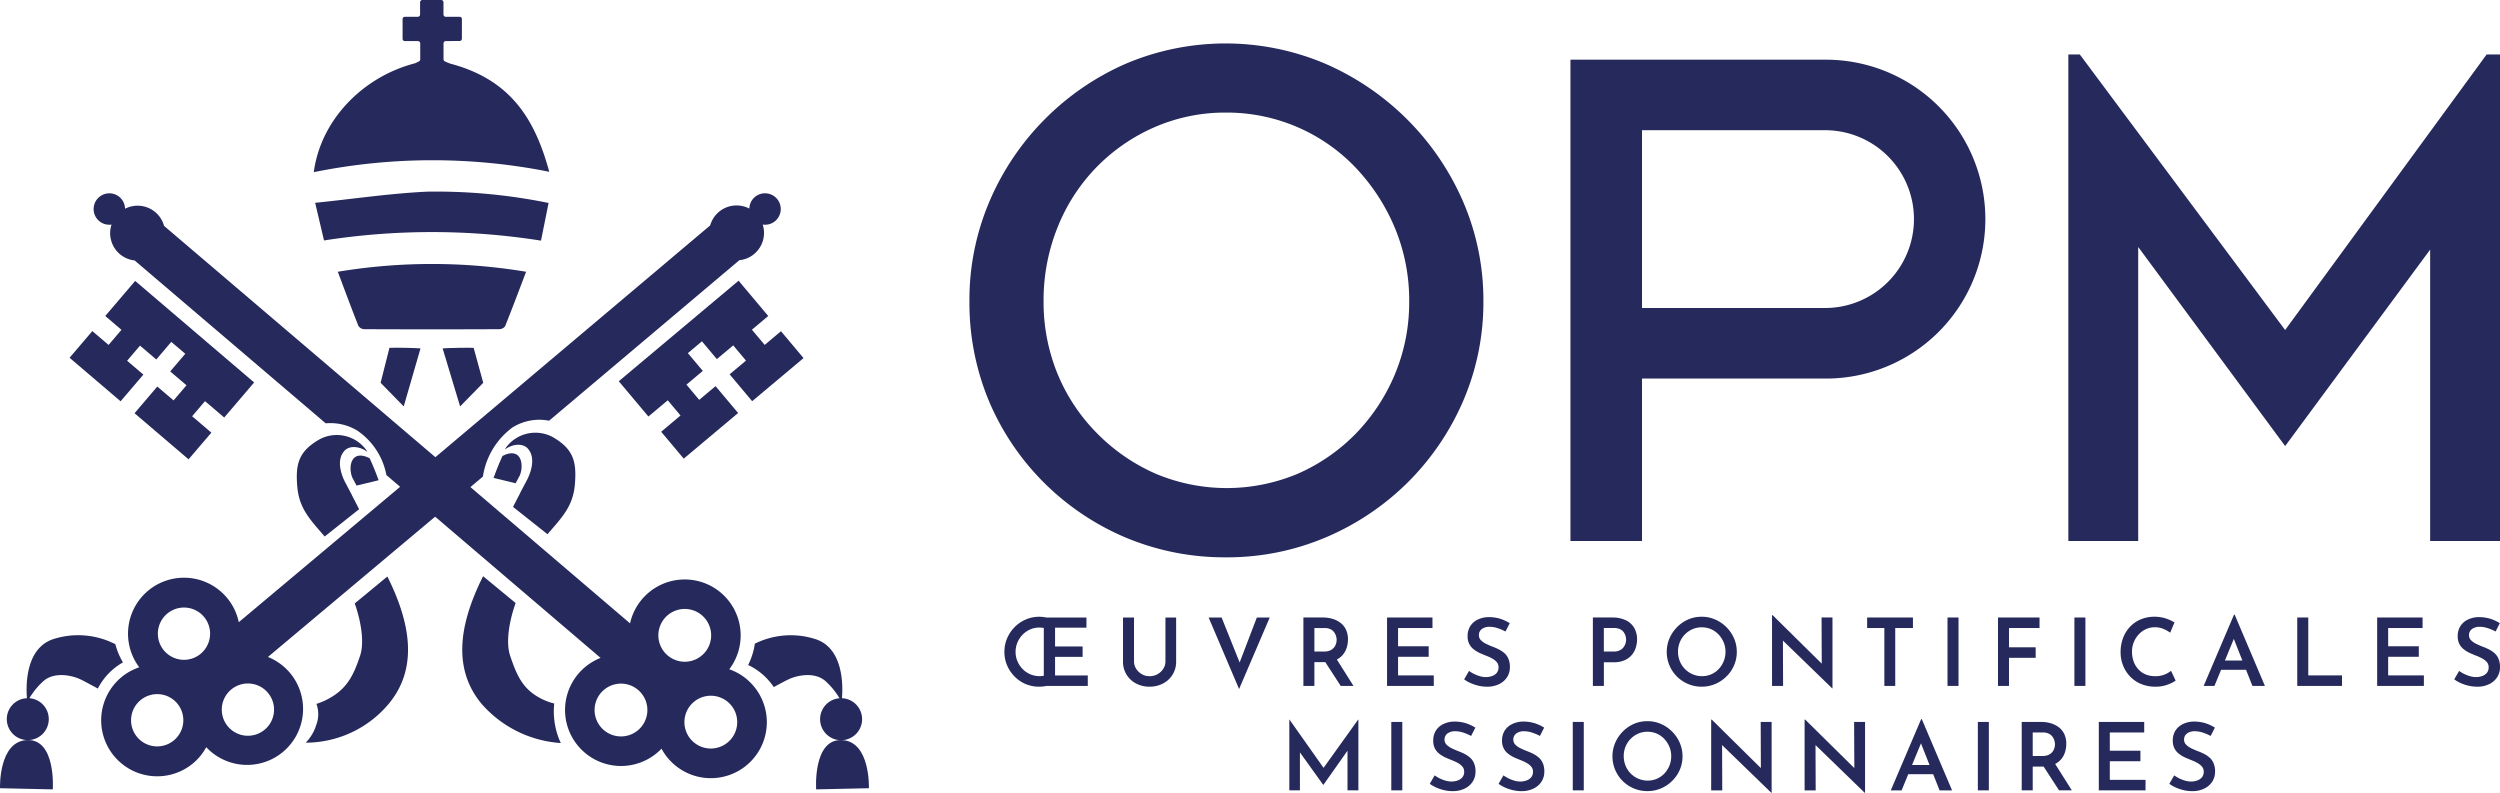 <svg xmlns="http://www.w3.org/2000/svg" xmlns:xlink="http://www.w3.org/1999/xlink" width="306.941" height="97.339" viewBox="0 0 306.941 97.339">
  <defs>
    <clipPath id="clip-path">
      <path id="Tracé_7" data-name="Tracé 7" d="M0,23.338H306.941V-74H0Z" transform="translate(0 74)" fill="none"/>
    </clipPath>
  </defs>
  <g id="Groupe_66" data-name="Groupe 66" transform="translate(0 74)">
    <g id="Groupe_9" data-name="Groupe 9" transform="translate(0 -74)" clip-path="url(#clip-path)">
      <g id="Groupe_7" data-name="Groupe 7" transform="translate(123.318 75.724)">
        <path id="Tracé_5" data-name="Tracé 5" d="M1.178.335A2.961,2.961,0,0,0,.873.281,3.138,3.138,0,0,0,.556.265,2.746,2.746,0,0,0-.582.5a2.916,2.916,0,0,0-.922.639,3.057,3.057,0,0,0-.629.951,2.956,2.956,0,0,0-.232,1.156A2.887,2.887,0,0,0-2.133,4.4a3.071,3.071,0,0,0,.634.958A2.89,2.89,0,0,0-.558,6,2.883,2.883,0,0,0,.59,6.23a2.689,2.689,0,0,0,.637-.08L1.6,7.384a4.1,4.1,0,0,1-.521.105,4.226,4.226,0,0,1-.531.036A4.252,4.252,0,0,1-1.129,7.2,4.2,4.2,0,0,1-2.49,6.271,4.411,4.411,0,0,1-3.41,4.9a4.211,4.211,0,0,1-.326-1.661A4.2,4.2,0,0,1-3.41,1.6,4.393,4.393,0,0,1-2.49.219a4.322,4.322,0,0,1,1.367-.94A4.133,4.133,0,0,1,.544-1.061a3.921,3.921,0,0,1,.562.039,4.077,4.077,0,0,1,.522.11L1.181.335ZM1.1-.97H6.337V.275H2.483v2.31H5.864V3.866H2.483V6.15H6.5V7.43H1.1Z" transform="translate(3.736 1.061)" fill="#25295c"/>
      </g>
      <g id="Groupe_8" data-name="Groupe 8" transform="translate(137.88 75.816)">
        <path id="Tracé_6" data-name="Tracé 6" d="M.324,1.289A1.662,1.662,0,0,0,.583,2.2a2.045,2.045,0,0,0,.687.663,1.831,1.831,0,0,0,.958.253,1.932,1.932,0,0,0,.992-.253,1.989,1.989,0,0,0,.7-.663,1.642,1.642,0,0,0,.262-.906V-4.088H5.495v5.4a2.979,2.979,0,0,1-.441,1.621A3,3,0,0,1,3.871,4.02a3.523,3.523,0,0,1-1.644.385A3.5,3.5,0,0,1,.588,4.02,3.034,3.034,0,0,1-.59,2.933a2.988,2.988,0,0,1-.437-1.621v-5.4H.324Z" transform="translate(1.027 4.088)" fill="#25295c"/>
      </g>
    </g>
    <g id="Groupe_10" data-name="Groupe 10" transform="translate(148.392 1.815)">
      <path id="Tracé_8" data-name="Tracé 8" d="M.382,0,3.023,6.589,2.25,6.427,4.708,0H6.291L2.527,8.783-1.211,0Z" transform="translate(1.211)" fill="#25295c"/>
    </g>
    <g id="Groupe_12" data-name="Groupe 12" transform="translate(0 -74)" clip-path="url(#clip-path)">
      <g id="Groupe_11" data-name="Groupe 11" transform="translate(160.026 75.814)">
        <path id="Tracé_9" data-name="Tracé 9" d="M.57,0A4.081,4.081,0,0,1,1.834.185a2.925,2.925,0,0,1,.981.526,2.25,2.25,0,0,1,.629.835A2.811,2.811,0,0,1,3.665,2.7a3.4,3.4,0,0,1-.151.992,2.554,2.554,0,0,1-.491.9,2.431,2.431,0,0,1-.894.647,3.389,3.389,0,0,1-1.361.242H-.457V8.4h-1.35V0H.57ZM.742,4.178a1.783,1.783,0,0,0,.739-.137,1.287,1.287,0,0,0,.474-.359A1.346,1.346,0,0,0,2.2,3.216a1.675,1.675,0,0,0,.075-.47,1.728,1.728,0,0,0-.07-.455,1.512,1.512,0,0,0-.237-.48,1.235,1.235,0,0,0-.456-.375,1.636,1.636,0,0,0-.727-.142H-.457V4.178ZM2.2,5,4.344,8.4H2.774L.594,5.033Z" transform="translate(1.807)" fill="#25295c"/>
      </g>
    </g>
    <g id="Groupe_13" data-name="Groupe 13" transform="translate(170.298 1.815)">
      <path id="Tracé_11" data-name="Tracé 11" d="M0,0H5.575V1.292H1.351v2.24H5.11v1.29H1.351V7.108H5.736V8.4H0Z" fill="#25295c"/>
    </g>
    <g id="Groupe_17" data-name="Groupe 17" transform="translate(0 -74)" clip-path="url(#clip-path)">
      <g id="Groupe_14" data-name="Groupe 14" transform="translate(179.762 75.769)">
        <path id="Tracé_12" data-name="Tracé 12" d="M1.217.423A5.782,5.782,0,0,0,.259.013,3.137,3.137,0,0,0-.71-.154a1.562,1.562,0,0,0-.981.278.907.907,0,0,0-.356.76.84.84,0,0,0,.249.608,2.219,2.219,0,0,0,.641.45c.259.126.539.247.83.36a6.878,6.878,0,0,1,.75.331,3.241,3.241,0,0,1,.675.462,1.9,1.9,0,0,1,.485.693A2.542,2.542,0,0,1,1.759,4.8,2.268,2.268,0,0,1,1.433,6a2.378,2.378,0,0,1-.965.866A3.26,3.26,0,0,1-1.044,7.2a4.551,4.551,0,0,1-1.033-.116,5.5,5.5,0,0,1-.952-.313,4.347,4.347,0,0,1-.83-.472l.6-1.038a3.944,3.944,0,0,0,.634.38,4.478,4.478,0,0,0,.733.279,2.684,2.684,0,0,0,.722.1A2.195,2.195,0,0,0-.463,5.9a1.317,1.317,0,0,0,.6-.388A1.048,1.048,0,0,0,.365,4.8a.916.916,0,0,0-.209-.606,1.96,1.96,0,0,0-.537-.437,5.057,5.057,0,0,0-.72-.339c-.256-.1-.521-.213-.8-.334a3.823,3.823,0,0,1-.766-.459,1.976,1.976,0,0,1-.56-.663A2,2,0,0,1-3.433,1a2.29,2.29,0,0,1,.31-1.209,2.2,2.2,0,0,1,.894-.81A3.067,3.067,0,0,1-.907-1.342,4.84,4.84,0,0,1,.611-1.13,5.5,5.5,0,0,1,1.738-.6Z" transform="translate(3.859 1.342)" fill="#25295c"/>
      </g>
      <g id="Groupe_15" data-name="Groupe 15" transform="translate(195.567 75.814)">
        <path id="Tracé_13" data-name="Tracé 13" d="M.57,0A3.786,3.786,0,0,1,2.209.324a2.366,2.366,0,0,1,1.046.93A2.752,2.752,0,0,1,3.619,2.7a3.3,3.3,0,0,1-.157,1,2.511,2.511,0,0,1-.491.9,2.428,2.428,0,0,1-.884.647,3.2,3.2,0,0,1-1.321.249H-.455V8.4H-1.806V0H.57ZM.755,4.179A1.6,1.6,0,0,0,1.5,4.028a1.28,1.28,0,0,0,.46-.375,1.533,1.533,0,0,0,.243-.48,1.632,1.632,0,0,0,.072-.45,1.626,1.626,0,0,0-.067-.447,1.641,1.641,0,0,0-.226-.47,1.154,1.154,0,0,0-.45-.37,1.737,1.737,0,0,0-.745-.145H-.46V4.179H.752Z" transform="translate(1.806)" fill="#25295c"/>
      </g>
      <g id="Groupe_16" data-name="Groupe 16" transform="translate(204.637 75.722)">
        <path id="Tracé_14" data-name="Tracé 14" d="M0,1.032A4.157,4.157,0,0,1,.334-.612a4.469,4.469,0,0,1,.925-1.38A4.363,4.363,0,0,1,2.62-2.934a4.115,4.115,0,0,1,1.674-.339,4.115,4.115,0,0,1,1.657.339,4.478,4.478,0,0,1,1.377.942,4.409,4.409,0,0,1,.935,1.38A4.111,4.111,0,0,1,8.6,1.032a4.114,4.114,0,0,1-.334,1.66,4.284,4.284,0,0,1-.94,1.371,4.4,4.4,0,0,1-1.38.921,4.175,4.175,0,0,1-1.661.329,4.206,4.206,0,0,1-1.66-.329A4.269,4.269,0,0,1,.337,2.712,4.2,4.2,0,0,1,0,1.032Zm1.385-.011A3.048,3.048,0,0,0,1.611,2.2a2.945,2.945,0,0,0,.629.952,2.922,2.922,0,0,0,.94.639,2.889,2.889,0,0,0,1.148.232,2.787,2.787,0,0,0,2.049-.871A3.145,3.145,0,0,0,6.987,2.2a3,3,0,0,0,.226-1.167A2.99,2.99,0,0,0,6.982-.146,3.263,3.263,0,0,0,6.359-1.1a2.847,2.847,0,0,0-.921-.647,2.848,2.848,0,0,0-1.143-.229,2.781,2.781,0,0,0-1.143.234,3,3,0,0,0-.93.647A2.97,2.97,0,0,0,1.6-.14a3.122,3.122,0,0,0-.218,1.161" transform="translate(0 3.273)" fill="#25295c"/>
      </g>
    </g>
    <g id="Groupe_18" data-name="Groupe 18" transform="translate(217.564 1.526)">
      <path id="Tracé_16" data-name="Tracé 16" d="M1.771,2.155-4.68-4.1l.4.159.022,5.8H-5.615V-6.834h.07L.79-.581.49-.673.466-6.546h1.34v8.7Z" transform="translate(5.615 6.834)" fill="#25295c"/>
    </g>
    <g id="Groupe_19" data-name="Groupe 19" transform="translate(229.241 1.815)">
      <path id="Tracé_17" data-name="Tracé 17" d="M0,0H5.621V1.292H3.45V8.4H2.114V1.292H0Z" fill="#25295c"/>
    </g>
    <path id="Tracé_18" data-name="Tracé 18" d="M181.779-16.363h1.351v8.4h-1.351Z" transform="translate(57.329 18.177)" fill="#25295c"/>
    <g id="Groupe_20" data-name="Groupe 20" transform="translate(245.306 1.815)">
      <path id="Tracé_19" data-name="Tracé 19" d="M0,0H5.1V1.292H1.351V3.658H4.626V4.95H1.351V8.4H0Z" fill="#25295c"/>
    </g>
    <path id="Tracé_20" data-name="Tracé 20" d="M193.623-16.363h1.351v8.4h-1.351Z" transform="translate(61.065 18.177)" fill="#25295c"/>
    <g id="Groupe_22" data-name="Groupe 22" transform="translate(0 -74)" clip-path="url(#clip-path)">
      <g id="Groupe_21" data-name="Groupe 21" transform="translate(260.362 75.722)">
        <path id="Tracé_21" data-name="Tracé 21" d="M1.619,1.879a2.88,2.88,0,0,1-.542.318,5.076,5.076,0,0,1-.871.313,4.271,4.271,0,0,1-1.113.121,4.512,4.512,0,0,1-1.761-.354,3.917,3.917,0,0,1-1.326-.925A4.071,4.071,0,0,1-4.837.016a4.411,4.411,0,0,1-.3-1.621,4.933,4.933,0,0,1,.3-1.739A4.153,4.153,0,0,1-3.98-4.728a3.908,3.908,0,0,1,1.317-.906A4.235,4.235,0,0,1-.991-5.957a4.405,4.405,0,0,1,1.415.214,4.925,4.925,0,0,1,1.056.488L.951-4a4.159,4.159,0,0,0-.809-.455,2.685,2.685,0,0,0-1.1-.213A2.52,2.52,0,0,0-2.01-4.44,2.8,2.8,0,0,0-2.9-3.8a3.1,3.1,0,0,0-.612.956,3.022,3.022,0,0,0-.224,1.171,3.605,3.605,0,0,0,.2,1.208A2.845,2.845,0,0,0-2.956.5a2.575,2.575,0,0,0,.892.622,3.026,3.026,0,0,0,1.179.218,2.99,2.99,0,0,0,1.148-.2A3.02,3.02,0,0,0,1.056.679Z" transform="translate(5.134 5.957)" fill="#25295c"/>
      </g>
    </g>
    <g id="Groupe_23" data-name="Groupe 23" transform="translate(270.553 1.469)">
      <path id="Tracé_23" data-name="Tracé 23" d="M0,2.1,3.728-6.65H3.81L7.525,2.1H5.991L3.359-4.551l.968-.635-3,7.283H0ZM2.354-1.019H5.216L5.678.114H1.938Z" transform="translate(0.002 6.65)" fill="#25295c"/>
    </g>
    <g id="Groupe_24" data-name="Groupe 24" transform="translate(282.05 1.815)">
      <path id="Tracé_24" data-name="Tracé 24" d="M0,0H1.351V7.108H5.492V8.4H0Z" fill="#25295c"/>
    </g>
    <g id="Groupe_25" data-name="Groupe 25" transform="translate(291.859 1.815)">
      <path id="Tracé_25" data-name="Tracé 25" d="M0,0H5.575V1.292H1.351v2.24H5.112v1.29H1.351V7.108H5.736V8.4H0Z" fill="#25295c"/>
    </g>
    <g id="Groupe_27" data-name="Groupe 27" transform="translate(0 -74)" clip-path="url(#clip-path)">
      <g id="Groupe_26" data-name="Groupe 26" transform="translate(301.323 75.769)">
        <path id="Tracé_26" data-name="Tracé 26" d="M1.217.423A5.83,5.83,0,0,0,.259.013,3.137,3.137,0,0,0-.71-.154a1.562,1.562,0,0,0-.981.278.907.907,0,0,0-.356.76.845.845,0,0,0,.249.608,2.237,2.237,0,0,0,.641.45c.259.126.539.247.831.36a7.11,7.11,0,0,1,.75.331,3.268,3.268,0,0,1,.673.462,1.87,1.87,0,0,1,.485.693A2.542,2.542,0,0,1,1.759,4.8,2.268,2.268,0,0,1,1.433,6a2.378,2.378,0,0,1-.965.866A3.256,3.256,0,0,1-1.044,7.2a4.551,4.551,0,0,1-1.033-.116,5.533,5.533,0,0,1-.952-.313,4.347,4.347,0,0,1-.83-.472l.6-1.038a3.944,3.944,0,0,0,.634.38,4.433,4.433,0,0,0,.733.279,2.684,2.684,0,0,0,.722.1A2.189,2.189,0,0,0-.463,5.9a1.317,1.317,0,0,0,.6-.388A1.048,1.048,0,0,0,.365,4.8a.916.916,0,0,0-.209-.606,1.96,1.96,0,0,0-.537-.437,5.057,5.057,0,0,0-.72-.339c-.256-.1-.521-.213-.8-.334a3.823,3.823,0,0,1-.766-.459,1.976,1.976,0,0,1-.56-.663A2,2,0,0,1-3.433,1a2.29,2.29,0,0,1,.31-1.209,2.2,2.2,0,0,1,.894-.81A3.067,3.067,0,0,1-.907-1.342,4.84,4.84,0,0,1,.611-1.13,5.468,5.468,0,0,1,1.738-.6Z" transform="translate(3.859 1.342)" fill="#25295c"/>
      </g>
    </g>
    <g id="Groupe_28" data-name="Groupe 28" transform="translate(158.299 14.337)">
      <path id="Tracé_28" data-name="Tracé 28" d="M2.028,0-2.227,5.936-6.419,0H-6.43V8.7h1.3V4.038l2.861,3.984h.024L.713,3.829V8.7H2.049V0Z" transform="translate(6.43)" fill="#25295c"/>
    </g>
    <path id="Tracé_29" data-name="Tracé 29" d="M129.863,1.785h1.351v-8.4h-1.351Z" transform="translate(40.956 21.252)" fill="#25295c"/>
    <g id="Groupe_31" data-name="Groupe 31" transform="translate(0 -74)" clip-path="url(#clip-path)">
      <g id="Groupe_29" data-name="Groupe 29" transform="translate(175.541 88.592)">
        <path id="Tracé_30" data-name="Tracé 30" d="M1.217.423A5.83,5.83,0,0,0,.259.013,3.137,3.137,0,0,0-.71-.154a1.562,1.562,0,0,0-.981.278.907.907,0,0,0-.356.76.84.84,0,0,0,.249.608,2.2,2.2,0,0,0,.641.45c.259.126.539.247.831.36a6.972,6.972,0,0,1,.748.331,3.293,3.293,0,0,1,.675.462,1.9,1.9,0,0,1,.485.693A2.542,2.542,0,0,1,1.759,4.8,2.268,2.268,0,0,1,1.433,6a2.378,2.378,0,0,1-.965.866A3.256,3.256,0,0,1-1.044,7.2a4.551,4.551,0,0,1-1.033-.116,5.386,5.386,0,0,1-.952-.313,4.347,4.347,0,0,1-.83-.472l.6-1.037a4.145,4.145,0,0,0,.634.38,4.594,4.594,0,0,0,.733.278,2.684,2.684,0,0,0,.722.1A2.195,2.195,0,0,0-.463,5.9a1.317,1.317,0,0,0,.6-.388A1.048,1.048,0,0,0,.365,4.8a.916.916,0,0,0-.209-.606,1.96,1.96,0,0,0-.537-.437,5.057,5.057,0,0,0-.72-.339c-.256-.1-.521-.213-.8-.334a3.823,3.823,0,0,1-.766-.459,1.976,1.976,0,0,1-.56-.663A2,2,0,0,1-3.433,1a2.29,2.29,0,0,1,.31-1.209,2.2,2.2,0,0,1,.894-.81A3.067,3.067,0,0,1-.907-1.342a4.8,4.8,0,0,1,1.518.213A5.43,5.43,0,0,1,1.738-.6Z" transform="translate(3.859 1.342)" fill="#25295c"/>
      </g>
      <g id="Groupe_30" data-name="Groupe 30" transform="translate(183.989 88.592)">
        <path id="Tracé_31" data-name="Tracé 31" d="M1.217.423A5.83,5.83,0,0,0,.259.013,3.137,3.137,0,0,0-.71-.154a1.562,1.562,0,0,0-.981.278.907.907,0,0,0-.356.76.84.84,0,0,0,.249.608,2.2,2.2,0,0,0,.641.45c.259.126.539.247.83.36a6.878,6.878,0,0,1,.75.331,3.293,3.293,0,0,1,.675.462,1.883,1.883,0,0,1,.484.693A2.518,2.518,0,0,1,1.759,4.8,2.268,2.268,0,0,1,1.433,6a2.378,2.378,0,0,1-.965.866A3.262,3.262,0,0,1-1.045,7.2a4.548,4.548,0,0,1-1.031-.116,5.386,5.386,0,0,1-.952-.313,4.347,4.347,0,0,1-.83-.472l.6-1.037a4.145,4.145,0,0,0,.634.38,4.547,4.547,0,0,0,.733.278,2.684,2.684,0,0,0,.722.1A2.195,2.195,0,0,0-.463,5.9a1.317,1.317,0,0,0,.6-.388A1.048,1.048,0,0,0,.365,4.8a.91.91,0,0,0-.21-.606,1.934,1.934,0,0,0-.535-.437A5.007,5.007,0,0,0-1.1,3.413c-.255-.1-.52-.213-.8-.334a3.823,3.823,0,0,1-.766-.459,1.976,1.976,0,0,1-.56-.663A2,2,0,0,1-3.433,1,2.3,2.3,0,0,1-3.124-.208a2.217,2.217,0,0,1,.9-.81A3.067,3.067,0,0,1-.907-1.342a4.8,4.8,0,0,1,1.518.213A5.43,5.43,0,0,1,1.738-.6Z" transform="translate(3.859 1.342)" fill="#25295c"/>
      </g>
    </g>
    <path id="Tracé_33" data-name="Tracé 33" d="M146.8,1.785h1.351v-8.4H146.8Z" transform="translate(46.299 21.252)" fill="#25295c"/>
    <g id="Groupe_33" data-name="Groupe 33" transform="translate(0 -74)" clip-path="url(#clip-path)">
      <g id="Groupe_32" data-name="Groupe 32" transform="translate(197.973 88.544)">
        <path id="Tracé_34" data-name="Tracé 34" d="M0,1.032A4.157,4.157,0,0,1,.334-.612a4.469,4.469,0,0,1,.925-1.38A4.378,4.378,0,0,1,2.62-2.934a4.115,4.115,0,0,1,1.674-.339,4.111,4.111,0,0,1,1.657.339,4.478,4.478,0,0,1,1.377.942,4.409,4.409,0,0,1,.935,1.38A4.111,4.111,0,0,1,8.6,1.032a4.114,4.114,0,0,1-.334,1.66,4.284,4.284,0,0,1-.94,1.371,4.4,4.4,0,0,1-1.38.921,4.175,4.175,0,0,1-1.661.329,4.206,4.206,0,0,1-1.66-.329A4.269,4.269,0,0,1,.337,2.712,4.2,4.2,0,0,1,0,1.032Zm1.385-.011A3.048,3.048,0,0,0,1.611,2.2a2.945,2.945,0,0,0,.629.952,2.926,2.926,0,0,0,.94.638,2.867,2.867,0,0,0,1.148.233,2.8,2.8,0,0,0,2.049-.871A3.145,3.145,0,0,0,6.987,2.2a3,3,0,0,0,.226-1.167A2.979,2.979,0,0,0,6.982-.145,3.252,3.252,0,0,0,6.359-1.1a2.847,2.847,0,0,0-.921-.647,2.848,2.848,0,0,0-1.143-.229,2.781,2.781,0,0,0-1.143.234,2.984,2.984,0,0,0-.93.647A2.97,2.97,0,0,0,1.6-.14a3.122,3.122,0,0,0-.218,1.161" transform="translate(0 3.273)" fill="#25295c"/>
      </g>
    </g>
    <g id="Groupe_34" data-name="Groupe 34" transform="translate(210.092 14.348)">
      <path id="Tracé_36" data-name="Tracé 36" d="M0,0V8.691H1.361L1.34,3.129,7.386,8.991h.036V.289H6.081L6.1,5.957.07,0Z" fill="#25295c"/>
    </g>
    <g id="Groupe_35" data-name="Groupe 35" transform="translate(221.562 14.348)">
      <path id="Tracé_37" data-name="Tracé 37" d="M0,0V8.691H1.361L1.34,3.128,7.386,8.991h.036V.289H6.081l.025,5.668L.071,0Z" fill="#25295c"/>
    </g>
    <g id="Groupe_36" data-name="Groupe 36" transform="translate(232.141 14.292)">
      <path id="Tracé_38" data-name="Tracé 38" d="M.895,0-2.834,8.747h1.327L-.69,6.764H2.371l.785,1.984H4.69L.972,0Zm.6,1.463M.871,2.973,1.923,5.631H-.225Z" transform="translate(2.837)" fill="#25295c"/>
    </g>
    <path id="Tracé_39" data-name="Tracé 39" d="M184.61,1.785h1.351v-8.4H184.61Z" transform="translate(58.222 21.252)" fill="#25295c"/>
    <g id="Groupe_38" data-name="Groupe 38" transform="translate(0 -74)" clip-path="url(#clip-path)">
      <g id="Groupe_37" data-name="Groupe 37" transform="translate(248.219 88.637)">
        <path id="Tracé_40" data-name="Tracé 40" d="M.57,0A4.081,4.081,0,0,1,1.834.185a2.948,2.948,0,0,1,.981.526,2.25,2.25,0,0,1,.629.835A2.816,2.816,0,0,1,3.665,2.7a3.4,3.4,0,0,1-.151.993,2.56,2.56,0,0,1-.491.9,2.4,2.4,0,0,1-.9.647,3.382,3.382,0,0,1-1.36.242H-.457V8.4H-1.808V0H.57ZM.743,4.179a1.757,1.757,0,0,0,.739-.138,1.287,1.287,0,0,0,.474-.359A1.369,1.369,0,0,0,2.2,3.216a1.585,1.585,0,0,0,.075-.47,1.728,1.728,0,0,0-.07-.455,1.512,1.512,0,0,0-.237-.48,1.235,1.235,0,0,0-.456-.375,1.654,1.654,0,0,0-.727-.142H-.457V4.179ZM2.2,5,4.344,8.4H2.775L.594,5.033Z" transform="translate(1.808)" fill="#25295c"/>
      </g>
    </g>
    <g id="Groupe_39" data-name="Groupe 39" transform="translate(257.684 14.638)">
      <path id="Tracé_42" data-name="Tracé 42" d="M0,0V8.4H5.736V7.11H1.35V4.823H5.11V3.532H1.35V1.292H5.575V0Z" fill="#25295c"/>
    </g>
    <g id="Groupe_44" data-name="Groupe 44" transform="translate(0 -74)" clip-path="url(#clip-path)">
      <g id="Groupe_40" data-name="Groupe 40" transform="translate(266.341 88.592)">
        <path id="Tracé_43" data-name="Tracé 43" d="M1.217.423A5.83,5.83,0,0,0,.259.013,3.139,3.139,0,0,0-.711-.154a1.561,1.561,0,0,0-.98.278.907.907,0,0,0-.356.76.84.84,0,0,0,.249.608,2.2,2.2,0,0,0,.641.45c.259.126.539.247.83.36a6.878,6.878,0,0,1,.75.331,3.293,3.293,0,0,1,.675.462,1.883,1.883,0,0,1,.484.693A2.518,2.518,0,0,1,1.759,4.8,2.268,2.268,0,0,1,1.433,6a2.378,2.378,0,0,1-.965.866A3.262,3.262,0,0,1-1.045,7.2a4.548,4.548,0,0,1-1.031-.116,5.386,5.386,0,0,1-.952-.313,4.347,4.347,0,0,1-.83-.472l.6-1.037a4.145,4.145,0,0,0,.634.38,4.547,4.547,0,0,0,.733.278,2.684,2.684,0,0,0,.722.1A2.195,2.195,0,0,0-.463,5.9a1.317,1.317,0,0,0,.6-.388A1.048,1.048,0,0,0,.365,4.8a.91.91,0,0,0-.21-.606,1.934,1.934,0,0,0-.535-.437A5.007,5.007,0,0,0-1.1,3.413c-.255-.1-.52-.213-.8-.334a3.823,3.823,0,0,1-.766-.459,1.976,1.976,0,0,1-.56-.663A2,2,0,0,1-3.433,1,2.3,2.3,0,0,1-3.124-.208a2.217,2.217,0,0,1,.9-.81A3.067,3.067,0,0,1-.907-1.342a4.8,4.8,0,0,1,1.518.213A5.43,5.43,0,0,1,1.738-.6Z" transform="translate(3.859 1.342)" fill="#25295c"/>
      </g>
      <g id="Groupe_41" data-name="Groupe 41" transform="translate(100.189 90.861)">
        <path id="Tracé_44" data-name="Tracé 44" d="M.754,0C-2.8-.123-2.375,6.055-2.375,6.055L4.1,5.912S4.31.127.754,0" transform="translate(2.391 0.001)" fill="#25295c"/>
      </g>
      <g id="Groupe_42" data-name="Groupe 42" transform="translate(0 90.861)">
        <path id="Tracé_45" data-name="Tracé 45" d="M.8,0C-2.752.127-2.544,5.912-2.544,5.912l6.477.143S4.359-.123.8,0" transform="translate(2.547 0.001)" fill="#25295c"/>
      </g>
      <g id="Groupe_43" data-name="Groupe 43" transform="translate(0.835 77.981)">
        <path id="Tracé_46" data-name="Tracé 46" d="M3.419.8a8.42,8.42,0,0,1-.93-2.23,10,10,0,0,0-7.617-.63C-8.59-.92-8.49,3.728-8.369,5.2a2.571,2.571,0,0,0-2.472,2.5,2.576,2.576,0,0,0,2.512,2.64A2.575,2.575,0,0,0-5.69,7.828,2.57,2.57,0,0,0-8.067,5.2,8.982,8.982,0,0,1-6.347,3.1c1.3-1.151,3.388-.735,4.467-.254.334.149,1.189.606,2.214,1.165A7.94,7.94,0,0,1,1.646,2.174,7.869,7.869,0,0,1,3.419.8" transform="translate(10.842 2.544)" fill="#25295c"/>
      </g>
    </g>
    <g id="Groupe_45" data-name="Groupe 45" transform="translate(75.971 -39.537)">
      <path id="Tracé_48" data-name="Tracé 48" d="M3.919,1.443,5.925-.24,2.285-4.574-12.425,7.77-8.787,12.1l2.376-1.991,1.567,1.868L-7.22,13.972l2.769,3.3,6.677-5.6-2.769-3.3L-2.55,10.056-4.117,8.188-2.108,6.5-3.942,4.319l1.728-1.451,1.83,2.184L1.625,3.367,3.194,5.236,1.185,6.92l2.766,3.3,6.307-5.292L7.49,1.628l-2,1.682Z" transform="translate(12.425 4.574)" fill="#25295c"/>
    </g>
    <g id="Groupe_47" data-name="Groupe 47" transform="translate(0 -74)" clip-path="url(#clip-path)">
      <g id="Groupe_46" data-name="Groupe 46" transform="translate(91.855 77.983)">
        <path id="Tracé_49" data-name="Tracé 49" d="M2.69,1.857a2.578,2.578,0,1,0,.3-.005C3.111.38,3.211-4.27-.251-5.4a9.926,9.926,0,0,0-7.456.555,8.561,8.561,0,0,1-.822,2.618,7.917,7.917,0,0,1,1.87,1.24A7.882,7.882,0,0,1-5.384.486C-4.511.011-3.794-.369-3.5-.5c1.081-.483,3.162-.9,4.47.253A9.184,9.184,0,0,1,2.69,1.857" transform="translate(8.529 5.89)" fill="#25295c"/>
      </g>
    </g>
    <g id="Groupe_48" data-name="Groupe 48" transform="translate(8.543 -39.509)">
      <path id="Tracé_51" data-name="Tracé 51" d="M2.172,2.758.178,1.057,1.759-.8l2,1.7L5.6-1.261,7.32.2,5.468,2.367l2,1.7L5.881,5.925l-2-1.7L1.09,7.5l6.63,5.659,2.8-3.275L8.159,7.869,9.742,6.015,12.1,8.026l3.674-4.305L1.167-8.744-2.506-4.439l1.99,1.7L-2.1-.886l-1.993-1.7L-6.886.69-.623,6.033Z" transform="translate(6.886 8.744)" fill="#25295c"/>
    </g>
    <g id="Groupe_62" data-name="Groupe 62" transform="translate(0 -74)" clip-path="url(#clip-path)">
      <g id="Groupe_49" data-name="Groupe 49" transform="translate(38.53)">
        <path id="Tracé_52" data-name="Tracé 52" d="M6.931,5.057C5.223-1.157,2.392-6.208-5.212-8.217a6.666,6.666,0,0,1-.663-.275.282.282,0,0,1-.179-.262v-1.956a.284.284,0,0,1,.28-.281l1.7-.011a.277.277,0,0,0,.276-.28v-2.41a.279.279,0,0,0-.279-.28h-1.7a.283.283,0,0,1-.283-.28v-1.5a.28.28,0,0,0-.28-.283H-8.652a.282.282,0,0,0-.28.283v1.5a.282.282,0,0,1-.281.28H-10.8a.28.28,0,0,0-.28.28v2.423a.278.278,0,0,0,.28.28h1.607a.282.282,0,0,1,.28.28v1.964a.281.281,0,0,1-.17.255c-.159.067-.372.2-.5.234-6.362,1.656-11.546,6.925-12.4,13.36A73.255,73.255,0,0,1,6.931,5.057" transform="translate(21.978 16.034)" fill="#25295c"/>
      </g>
      <g id="Groupe_50" data-name="Groupe 50" transform="translate(41.474 32.411)">
        <path id="Tracé_53" data-name="Tracé 53" d="M4.924,1.834C5.787-.316,6.6-2.487,7.506-4.862a70.376,70.376,0,0,0-23.12,0c.894,2.373,1.688,4.525,2.533,6.656a.905.905,0,0,0,.706.395q8.285.036,16.571,0a.932.932,0,0,0,.73-.359Z" transform="translate(15.614 5.817)" fill="#25295c"/>
      </g>
      <g id="Groupe_51" data-name="Groupe 51" transform="translate(38.693 23.488)">
        <path id="Tracé_54" data-name="Tracé 54" d="M6.872.343A68.838,68.838,0,0,0-8.013-1.047c-4.605.216-9.183.91-13.776,1.369L-20.7,4.945a85.87,85.87,0,0,1,26.639.022Z" transform="translate(21.789 1.089)" fill="#25295c"/>
      </g>
      <g id="Groupe_52" data-name="Groupe 52" transform="translate(46.729 42.693)">
        <path id="Tracé_55" data-name="Tracé 55" d="M0,1.032l2.839,2.9L4.9-3.191C4.232-3.251,1.709-3.3,1.087-3.26Z" transform="translate(0 3.273)" fill="#25295c"/>
      </g>
      <g id="Groupe_53" data-name="Groupe 53" transform="translate(54.345 42.695)">
        <path id="Tracé_56" data-name="Tracé 56" d="M0,.019,2.145,7.142l2.839-2.9L3.809-.048C3.186-.086.663-.037,0,.019" transform="translate(0 0.061)" fill="#25295c"/>
      </g>
      <g id="Groupe_54" data-name="Groupe 54" transform="translate(37.536 70.784)">
        <path id="Tracé_57" data-name="Tracé 57" d="M2.4,0l-4,3.3c.927,2.682,1.123,5.008.663,6.4-.873,2.62-1.714,4.257-4.276,5.507a7.552,7.552,0,0,1-1.092.427,3.732,3.732,0,0,1-.045,2.65A5.314,5.314,0,0,1-7.62,20.4a13.322,13.322,0,0,0,10.2-4.783C5.986,11.5,5.457,6.273,2.576.347,2.519.237,2.46.116,2.4,0" transform="translate(7.62)" fill="#25295c"/>
      </g>
      <g id="Groupe_55" data-name="Groupe 55" transform="translate(56.754 70.743)">
        <path id="Tracé_58" data-name="Tracé 58" d="M2.707,3.748a7.225,7.225,0,0,1-1.146-.383C-1.051,2.222-1.838.478-2.711-2.142c-.467-1.4-.267-3.744.676-6.448l-3.992-3.294c-.064.129-.129.263-.191.391C-9.1-5.571-9.631-.342-6.218,3.781A14.14,14.14,0,0,0,3.519,8.6a6.448,6.448,0,0,1-.334-.806,9.24,9.24,0,0,1-.477-4.041" transform="translate(8.584 11.884)" fill="#25295c"/>
      </g>
      <g id="Groupe_56" data-name="Groupe 56" transform="translate(11.495 23.734)">
        <path id="Tracé_59" data-name="Tracé 59" d="M19.239,14.314a6.825,6.825,0,0,0-2.2-1.261A6.871,6.871,0,1,0,4.858,7.416l-19.6-16.733,1.534-1.293a9.19,9.19,0,0,1,3.625-6.023,6.233,6.233,0,0,1,4.5-.833l23.36-19.706a3.351,3.351,0,0,0,1.828-.771,3.368,3.368,0,0,0,1.04-3.607,1.92,1.92,0,0,0,1.526-.424,1.934,1.934,0,0,0,.237-2.723,1.937,1.937,0,0,0-2.723-.239,1.934,1.934,0,0,0-.681,1.428,3.369,3.369,0,0,0-3.734.4,3.366,3.366,0,0,0-1.075,1.665L-19.043-12.986l-33.313-28.4a3.346,3.346,0,0,0-1.062-1.674,3.371,3.371,0,0,0-3.729-.43,1.924,1.924,0,0,0-.671-1.432,1.932,1.932,0,0,0-2.723.216,1.931,1.931,0,0,0,.216,2.723,1.927,1.927,0,0,0,1.521.437,3.372,3.372,0,0,0,1.01,3.617,3.342,3.342,0,0,0,1.823.785l23.462,20a6.371,6.371,0,0,1,3.837.866,8.5,8.5,0,0,1,3.617,5.49l1.682,1.438L-43.182,7.272a6.834,6.834,0,0,0-1.459-3.006,6.876,6.876,0,0,0-9.688-.846A6.87,6.87,0,0,0-55.4,12.809a6.851,6.851,0,0,0-2.218,1.24,6.873,6.873,0,0,0-.847,9.686,6.875,6.875,0,0,0,9.689.848,6.791,6.791,0,0,0,1.6-1.968,6.867,6.867,0,0,0,9.433.571,6.875,6.875,0,0,0,.848-9.685,6.878,6.878,0,0,0-2.706-1.96L-19.075-5.683,1.239,11.655A6.873,6.873,0,1,0,8.72,22.8a6.874,6.874,0,1,0,10.519-8.48ZM-51.138,21.77a3.209,3.209,0,0,1-4.52-.395,3.207,3.207,0,0,1,.4-4.52,3.209,3.209,0,0,1,4.521.393,3.21,3.21,0,0,1-.4,4.521m3.29-10.63a3.206,3.206,0,0,1-4.518-.393,3.209,3.209,0,0,1,.393-4.521,3.209,3.209,0,0,1,4.521.393,3.208,3.208,0,0,1-.4,4.521M-40,20.466a3.209,3.209,0,0,1-4.52-.4,3.208,3.208,0,0,1,.4-4.52,3.209,3.209,0,0,1,4.521.4,3.211,3.211,0,0,1-.4,4.521m46.209-.308a3.241,3.241,0,1,1-.36-4.567,3.24,3.24,0,0,1,.36,4.567M9.47,11.351a3.241,3.241,0,1,1,4.57-.362,3.241,3.241,0,0,1-4.57.362m7.769,10.294a3.241,3.241,0,1,1-.36-4.568,3.24,3.24,0,0,1,.36,4.568" transform="translate(61.003 45.385)" fill="#25295c"/>
      </g>
      <g id="Groupe_57" data-name="Groupe 57" transform="translate(43.037 55.929)">
        <path id="Tracé_60" data-name="Tracé 60" d="M.052.649c.316.6.275.534.521.981L3.284.975s-.576-1.6-1.1-2.7C-.112-2.9-.489-.669.052.649" transform="translate(0.166 2.058)" fill="#25295c"/>
      </g>
      <g id="Groupe_58" data-name="Groupe 58" transform="translate(36.44 53.364)">
        <path id="Tracé_61" data-name="Tracé 61" d="M.662.142c-2.572,1.482-2.933,3.052-2.7,5.8s1.663,4.125,3.361,6.114L5.553,8.7c-.537-1.043-.885-1.714-.885-1.714l.009-.007L3.843,5.4S2.53,3.065,3.649,1.655c.547-.771,1.83-.781,2.914,0a2.761,2.761,0,0,0-.426-.58A4.48,4.48,0,0,0,.662.14Z" transform="translate(2.099 0.452)" fill="#25295c"/>
      </g>
      <g id="Groupe_59" data-name="Groupe 59" transform="translate(60.591 55.649)">
        <path id="Tracé_62" data-name="Tracé 62" d="M.265.079c-.526,1.1-1.1,2.7-1.1,2.7l2.711.655c.246-.447.205-.38.521-.98C2.934,1.138,2.554-1.093.265.079" transform="translate(0.84 0.25)" fill="#25295c"/>
      </g>
      <g id="Groupe_60" data-name="Groupe 60" transform="translate(61.977 53.087)">
        <path id="Tracé_63" data-name="Tracé 63" d="M2.063,1.531c.226-2.744-.132-4.313-2.7-5.8a4.483,4.483,0,0,0-5.475.93,2.909,2.909,0,0,0-.426.583c1.084-.78,2.368-.772,2.915,0C-2.512-1.341-3.822.992-3.822.992l-.833,1.582.008.005s-.347.668-.884,1.713L-1.3,7.645C.4,5.656,1.837,4.275,2.063,1.531" transform="translate(6.542 4.856)" fill="#25295c"/>
      </g>
      <g id="Groupe_61" data-name="Groupe 61" transform="translate(119.023 5.335)">
        <path id="Tracé_64" data-name="Tracé 64" d="M12.888,2.238A32.566,32.566,0,0,0,2.78-4.628a31.375,31.375,0,0,0-24.4,0A32.169,32.169,0,0,0-31.648,2.241,32.16,32.16,0,0,0-38.43,12.356a30.808,30.808,0,0,0-2.436,12.13,31.34,31.34,0,0,0,2.439,12.421,31.384,31.384,0,0,0,6.786,9.99,31.643,31.643,0,0,0,10.032,6.7A31.368,31.368,0,0,0-9.356,55.994,30.968,30.968,0,0,0,2.855,53.559a32.116,32.116,0,0,0,10.074-6.741,31.953,31.953,0,0,0,6.828-10.031A30.558,30.558,0,0,0,22.237,24.57a30.552,30.552,0,0,0-2.479-12.22A32.476,32.476,0,0,0,12.888,2.238m.239,22.336A22.944,22.944,0,0,1,11.381,33.5a23.467,23.467,0,0,1-4.8,7.3A22.71,22.71,0,0,1-.5,45.709a22.5,22.5,0,0,1-17.547,0,23.22,23.22,0,0,1-7.173-4.963,22.6,22.6,0,0,1-4.835-7.294,23.235,23.235,0,0,1-1.707-8.966,23.961,23.961,0,0,1,1.672-8.893,22.526,22.526,0,0,1,4.706-7.373,22.5,22.5,0,0,1,7.162-5,21.656,21.656,0,0,1,8.858-1.83A21.921,21.921,0,0,1-.58,3.181,21.755,21.755,0,0,1,6.572,8.172a24.4,24.4,0,0,1,4.806,7.4,23.134,23.134,0,0,1,1.749,9.006" transform="translate(40.866 7.097)" fill="#25295c"/>
      </g>
    </g>
    <g id="Groupe_63" data-name="Groupe 63" transform="translate(253.945 -67.309)">
      <path id="Tracé_66" data-name="Tracé 66" d="M12.312,0-12.426,33.828-37.631,0H-39.04V59.731h8.575v-36.1l18.042,24.444L5.38,23.954V59.731h8.576V0Z" transform="translate(39.04)" fill="#25295c"/>
    </g>
    <g id="Groupe_65" data-name="Groupe 65" transform="translate(0 -74)" clip-path="url(#clip-path)">
      <g id="Groupe_64" data-name="Groupe 64" transform="translate(192.813 7.329)">
        <path id="Tracé_67" data-name="Tracé 67" d="M7.521,0H-23.846V59.092h8.788V39.15H7.521A19.575,19.575,0,0,0,7.521,0M-15.058,8.658H7.521a10.914,10.914,0,0,1,0,21.827H-15.058Z" transform="translate(23.846)" fill="#25295c"/>
      </g>
    </g>
  </g>
</svg>